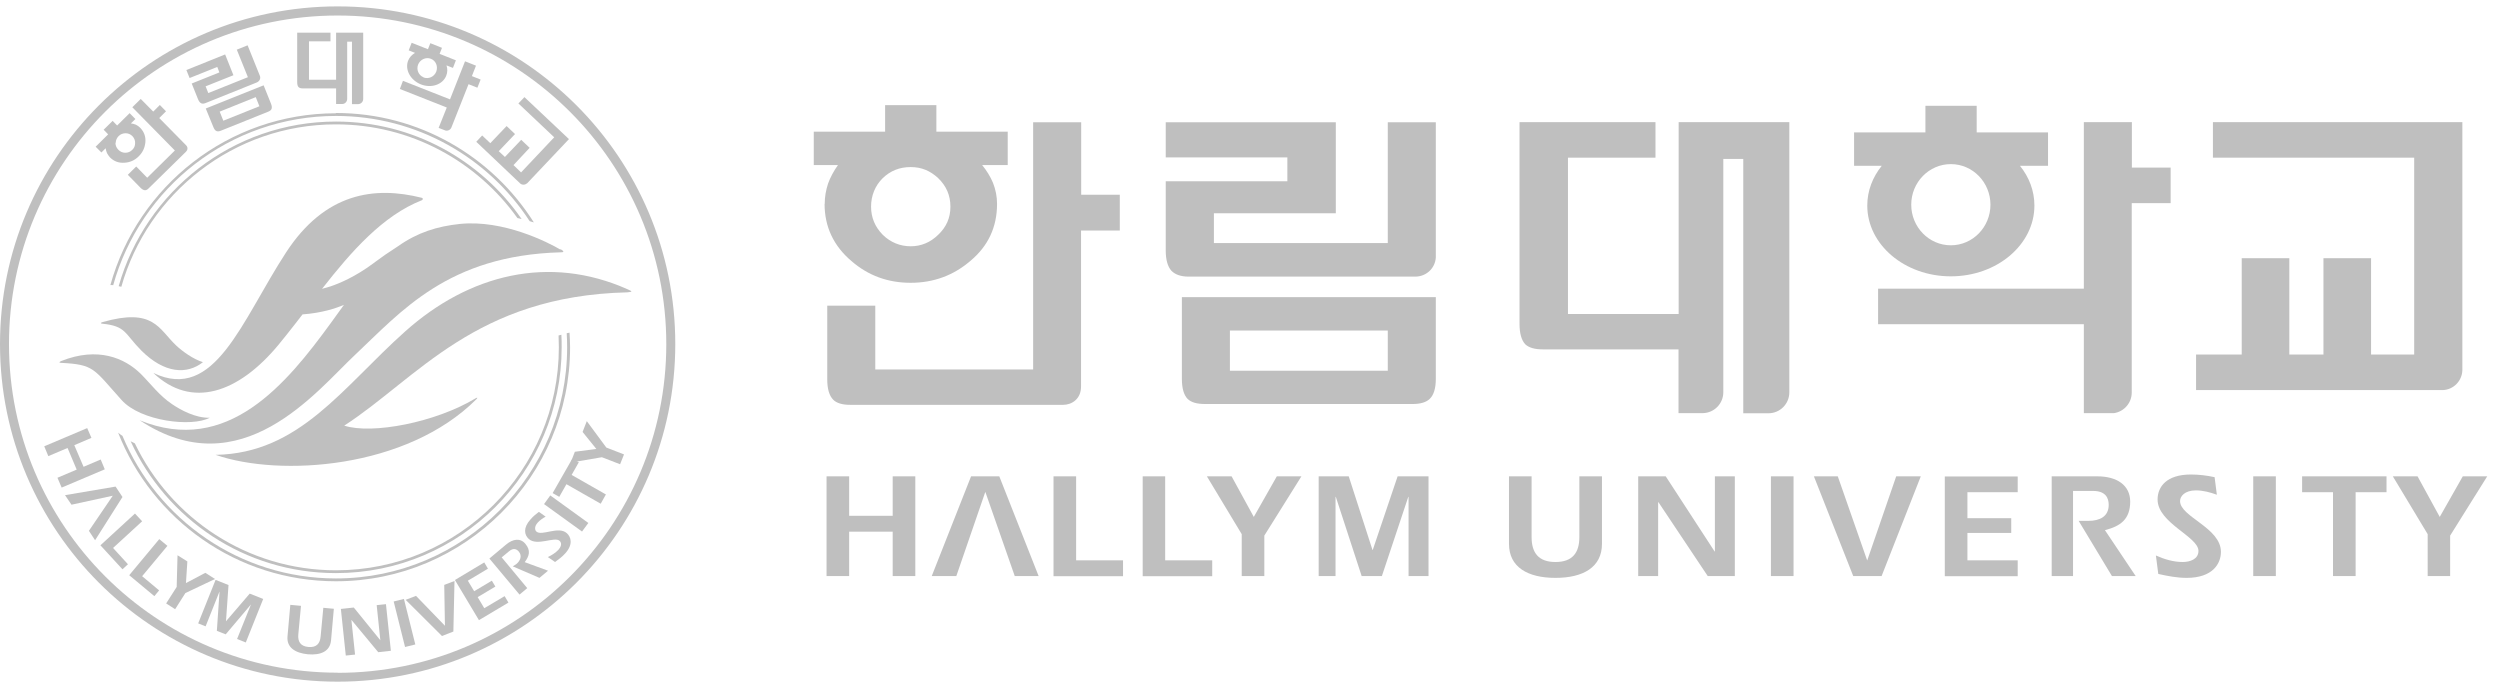 <svg width="178" height="49" viewBox="0 0 178 49" fill="none" xmlns="http://www.w3.org/2000/svg">
<g clip-path="url(#clip0_231_2072)">
<path d="M100.8 19.695C101.57 19.675 102.18 19.095 102.23 18.335V8.705H98.81V17.305H86.43V15.185H95.11V8.705H83V11.205H91.66V12.905H83V17.825C83 18.505 83.14 18.985 83.41 19.285C83.67 19.545 84.07 19.695 84.62 19.695H100.78H100.8Z" fill="#BFBFBF"/>
<path d="M84.15 26.975C84.15 27.655 84.29 28.125 84.56 28.405C84.82 28.655 85.23 28.765 85.8 28.765H100.58C101.13 28.765 101.54 28.645 101.79 28.405C102.08 28.135 102.23 27.655 102.23 26.975V21.155H84.15V26.975ZM87.57 23.535H98.81V26.395H87.57V23.535Z" fill="#BFBFBF"/>
<path d="M58.71 14.515C58.71 16.145 59.35 17.505 60.62 18.585C61.82 19.625 63.22 20.135 64.84 20.135C66.46 20.135 67.88 19.615 69.08 18.585C70.36 17.525 70.99 16.165 70.99 14.515C70.99 13.995 70.89 13.495 70.7 13.015C70.51 12.565 70.25 12.145 69.93 11.755H71.75V9.375H66.67V7.485H63.02V9.375H57.94V11.755H59.66C59.35 12.195 59.12 12.625 58.96 13.065C58.8 13.545 58.72 14.035 58.72 14.515H58.71ZM62.85 12.685C63.4 12.155 64.06 11.895 64.84 11.895C65.62 11.895 66.24 12.165 66.8 12.685C67.38 13.245 67.67 13.915 67.67 14.715C67.67 15.515 67.38 16.165 66.8 16.715C66.24 17.265 65.58 17.535 64.84 17.535C64.1 17.535 63.41 17.265 62.85 16.715C62.3 16.155 62.02 15.485 62.02 14.715C62.02 13.945 62.3 13.225 62.85 12.685Z" fill="#BFBFBF"/>
<path d="M76.98 13.865V8.705H73.56V26.305H62.32V21.765H58.9V27.005C58.9 27.685 59.04 28.175 59.33 28.465C59.57 28.705 59.98 28.825 60.54 28.825H75.69C76.32 28.825 76.97 28.405 76.97 27.525V16.415H79.73V13.865H76.97H76.98Z" fill="#BFBFBF"/>
<path d="M125.91 29.425C126.74 29.425 127.4 28.755 127.4 27.935V8.695H119.52V22.355H111.64V11.225H117.87V8.695H108.19V23.055C108.19 23.735 108.33 24.225 108.6 24.515C108.86 24.755 109.27 24.875 109.84 24.875H119.51V29.415H121.25C122.06 29.395 122.7 28.735 122.7 27.925V11.315H124.12V29.425H125.9H125.91Z" fill="#BFBFBF"/>
<path d="M175.32 26.355V8.695H157.56V11.225H171.89V25.245H168.82V18.385H165.43V25.245H163V18.385H159.61V25.245H156.36V27.775H173.93C174.69 27.745 175.3 27.125 175.32 26.355Z" fill="#BFBFBF"/>
<path d="M151.79 11.945V8.695H148.37V20.555H133.72V23.085H148.37V29.415H150.52C151.24 29.305 151.78 28.685 151.78 27.945V14.465H154.55V11.935H151.78L151.79 11.945Z" fill="#BFBFBF"/>
<path d="M145.82 9.425H140.74V7.535H137.09V9.425H132.01V11.805H133.98C133.33 12.615 132.95 13.585 132.95 14.635C132.95 17.415 135.61 19.675 138.9 19.675C142.19 19.675 144.85 17.415 144.85 14.635C144.85 13.585 144.47 12.605 143.82 11.805H145.82V9.425ZM138.9 17.465C137.34 17.465 136.08 16.165 136.08 14.575C136.08 12.985 137.34 11.685 138.9 11.685C140.46 11.685 141.72 12.985 141.72 14.575C141.72 16.165 140.46 17.465 138.9 17.465Z" fill="#BFBFBF"/>
<path d="M58.85 33.915H60.46V36.725H63.56V33.915H65.17V41.015H63.56V37.855H60.46V41.015H58.85V33.915Z" fill="#BFBFBF"/>
<path d="M70.16 35.035L72.25 41.015H73.95L71.15 33.915H69.14L66.34 41.015H68.09L70.15 35.035H70.16Z" fill="#BFBFBF"/>
<path d="M132.94 39.895L130.85 33.915H129.15L131.95 41.015H133.97L136.76 33.915H135.01L132.95 39.895H132.94Z" fill="#BFBFBF"/>
<path d="M75.01 33.915H76.62V39.895H79.96V41.025H75.01V33.925V33.915Z" fill="#BFBFBF"/>
<path d="M81.36 33.915H82.96V39.895H86.31V41.025H81.36V33.925V33.915Z" fill="#BFBFBF"/>
<path d="M88.4 38.015L85.93 33.915H87.69L89.27 36.805L90.91 33.915H92.66L90.02 38.135V41.015H88.41V38.015H88.4Z" fill="#BFBFBF"/>
<path d="M93.9 33.915H96.03L97.72 39.155H97.74L99.51 33.915H101.71V41.015H100.29V35.375H100.27L98.39 41.015H96.95L95.11 35.375H95.09V41.015H93.89V33.915H93.9Z" fill="#BFBFBF"/>
<path d="M109.05 33.915V38.245C109.05 39.355 109.54 40.015 110.75 40.015C111.96 40.015 112.45 39.355 112.45 38.245V33.915H114.06V38.725C114.06 40.385 112.72 41.145 110.75 41.145C108.78 41.145 107.44 40.385 107.44 38.725V33.915H109.05Z" fill="#BFBFBF"/>
<path d="M116.64 33.915H118.6L122.08 39.265H122.1V33.915H123.52V41.015H121.59L118.08 35.755H118.06V41.015H116.64V33.915Z" fill="#BFBFBF"/>
<path d="M126.09 33.915H127.7V41.015H126.09V33.915Z" fill="#BFBFBF"/>
<path d="M143.66 35.045H140.08V36.895H143.2V37.945H140.08V39.895H143.66V41.025H138.47V33.925H143.66V35.055V35.045Z" fill="#BFBFBF"/>
<path d="M153.51 39.555C154.11 39.825 154.76 40.015 155.41 40.015C155.91 40.015 156.53 39.825 156.53 39.225C156.53 38.205 153.62 37.245 153.62 35.565C153.62 34.645 154.27 33.785 155.99 33.785C156.56 33.785 157.13 33.855 157.68 33.975L157.84 35.225C157.37 35.055 156.86 34.915 156.35 34.915C155.54 34.915 155.22 35.345 155.22 35.675C155.22 36.805 158.13 37.565 158.13 39.295C158.13 40.125 157.55 41.145 155.69 41.145C155.01 41.145 154.34 41.015 153.67 40.865L153.5 39.555H153.51Z" fill="#BFBFBF"/>
<path d="M160.43 33.915H162.04V41.015H160.43V33.915Z" fill="#BFBFBF"/>
<path d="M163.91 33.915H169.92V35.045H167.72V41.015H166.11V35.045H163.91V33.915Z" fill="#BFBFBF"/>
<path d="M172.84 38.015L170.37 33.915H172.13L173.71 36.805L175.35 33.915H177.09L174.45 38.135V41.015H172.85V38.015H172.84Z" fill="#BFBFBF"/>
<path d="M149.88 37.745C150.97 37.465 151.67 36.975 151.67 35.715C151.67 34.545 150.72 33.915 149.33 33.915H146.08V41.015H147.6V34.955H149.03C149.9 34.955 150.14 35.435 150.14 35.945C150.14 36.785 149.49 37.085 148.7 37.085C148.56 37.085 148 37.085 148 37.085L150.37 41.015H152.06L149.87 37.745H149.88Z" fill="#BFBFBF"/>
<path d="M40.55 23.686C40.55 23.686 40.48 23.695 40.45 23.706C40.41 23.706 40.38 23.726 40.35 23.726C40.37 24.055 40.38 24.386 40.38 24.726C40.38 33.806 32.99 41.185 23.92 41.185C17.08 41.185 11.2 36.986 8.72 31.035C8.67 30.995 8.61 30.965 8.56 30.925C8.51 30.886 8.46 30.846 8.41 30.805C10.84 36.995 16.88 41.386 23.92 41.386C33.11 41.386 40.59 33.906 40.59 24.726C40.59 24.375 40.57 24.026 40.55 23.686Z" fill="#BFBFBF"/>
<path d="M23.92 8.065C16.27 8.065 9.81 13.255 7.86 20.295C7.89 20.295 7.92 20.295 7.96 20.295C8 20.295 8.03 20.295 8.06 20.305C9.99 13.365 16.37 8.255 23.92 8.255C29.69 8.255 34.77 11.235 37.71 15.745C37.76 15.765 37.82 15.775 37.87 15.795C37.91 15.805 37.96 15.825 38.01 15.835C35.05 11.155 29.84 8.045 23.92 8.045V8.065Z" fill="#BFBFBF"/>
<path d="M23.92 8.855C29.25 8.855 33.96 11.495 36.84 15.525C36.94 15.545 37.04 15.575 37.14 15.595C34.24 11.405 29.4 8.655 23.92 8.655C16.57 8.655 10.36 13.625 8.45 20.375C8.51 20.395 8.58 20.405 8.64 20.415C10.52 13.755 16.65 8.855 23.91 8.855H23.92Z" fill="#BFBFBF"/>
<path d="M23.92 40.805C32.78 40.805 39.99 33.595 39.99 24.735C39.99 24.435 39.99 24.135 39.97 23.835C39.9 23.855 39.83 23.865 39.77 23.885C39.78 24.165 39.79 24.445 39.79 24.735C39.79 33.485 32.68 40.605 23.92 40.605C17.62 40.605 12.16 36.905 9.6 31.565L9.55 31.545C9.47 31.505 9.38 31.455 9.3 31.415C11.84 36.955 17.43 40.805 23.91 40.805H23.92Z" fill="#BFBFBF"/>
<path d="M18.31 5.856C18.48 5.776 18.57 5.586 18.51 5.416L17.63 3.226L16.86 3.536L17.65 5.496L14.83 6.626L14.64 6.146L16.62 5.356L16.03 3.876L13.27 4.986L13.5 5.556L15.47 4.766L15.62 5.156L13.65 5.946L14.1 7.066C14.16 7.216 14.24 7.316 14.33 7.356C14.41 7.396 14.52 7.386 14.64 7.336L18.32 5.856H18.31Z" fill="#BFBFBF"/>
<path d="M15.19 9.045C15.25 9.195 15.32 9.295 15.42 9.335C15.5 9.365 15.61 9.355 15.73 9.305L19.09 7.955C19.22 7.905 19.3 7.835 19.33 7.765C19.37 7.675 19.36 7.555 19.3 7.395L18.77 6.075L14.65 7.725L15.19 9.045ZM15.65 7.945L18.21 6.915L18.47 7.565L15.9 8.595L15.64 7.945H15.65Z" fill="#BFBFBF"/>
<path d="M7.83 11.206C8.11 11.486 8.45 11.616 8.86 11.586C9.25 11.566 9.59 11.416 9.87 11.136C10.16 10.856 10.31 10.526 10.35 10.136C10.39 9.736 10.26 9.386 9.98 9.096C9.89 9.006 9.79 8.936 9.67 8.876C9.56 8.826 9.44 8.806 9.32 8.786L9.64 8.476L9.23 8.056L8.34 8.936L8.02 8.606L7.38 9.236L7.7 9.566L6.81 10.446L7.22 10.856L7.52 10.556C7.54 10.686 7.58 10.806 7.62 10.906C7.68 11.016 7.75 11.116 7.83 11.206ZM8.24 10.166C8.24 9.986 8.32 9.816 8.45 9.686C8.58 9.556 8.74 9.496 8.93 9.486C9.13 9.486 9.29 9.556 9.43 9.696C9.56 9.836 9.63 10.006 9.62 10.196C9.62 10.386 9.55 10.546 9.41 10.676C9.28 10.806 9.11 10.876 8.92 10.876C8.73 10.876 8.57 10.806 8.43 10.666C8.29 10.526 8.22 10.356 8.22 10.166H8.24Z" fill="#BFBFBF"/>
<path d="M10.91 7.945L10.02 7.045L9.42 7.635L12.45 10.715L10.48 12.655L9.7 11.855L9.1 12.445L10 13.365C10.12 13.485 10.23 13.545 10.33 13.545C10.41 13.545 10.51 13.495 10.6 13.395L13.25 10.795C13.36 10.685 13.4 10.495 13.25 10.345L11.34 8.405L11.82 7.925L11.38 7.475L10.9 7.955L10.91 7.945Z" fill="#BFBFBF"/>
<path d="M25.49 7.415C25.69 7.415 25.86 7.255 25.86 7.045V2.325H23.93V5.675H22V2.945H23.53V2.325H21.16V5.845C21.16 6.015 21.19 6.135 21.26 6.205C21.32 6.265 21.43 6.295 21.56 6.295H23.93V7.405H24.36C24.56 7.405 24.72 7.245 24.72 7.035V2.965H25.06V7.415H25.5H25.49Z" fill="#BFBFBF"/>
<path d="M37.53 13.055L40.51 9.905L37.34 6.915L36.91 7.365L39.46 9.775L37.1 12.275L36.56 11.755L37.71 10.525L37.11 9.955L35.95 11.175L35.51 10.765L36.67 9.545L36.07 8.975L34.91 10.195L34.33 9.645L33.91 10.095L37.04 13.065C37.18 13.185 37.39 13.175 37.53 13.045V13.055Z" fill="#BFBFBF"/>
<path d="M33.6 5.415L33.89 4.675L33.11 4.365L32.04 7.075L28.69 5.755L28.47 6.335L31.81 7.655L31.23 9.105L31.72 9.295C31.89 9.335 32.07 9.245 32.14 9.075L33.36 5.995L33.99 6.245L34.22 5.665L33.59 5.415H33.6Z" fill="#BFBFBF"/>
<path d="M32.46 4.295L31.3 3.835L31.47 3.405L30.64 3.075L30.47 3.505L29.31 3.045L29.1 3.585L29.55 3.765C29.33 3.895 29.15 4.085 29.06 4.315C28.81 4.955 29.22 5.705 29.96 6.005C30.71 6.305 31.52 6.025 31.77 5.395C31.87 5.155 31.87 4.895 31.79 4.655L32.25 4.835L32.46 4.295ZM30.16 5.505C29.8 5.365 29.63 4.955 29.77 4.595C29.92 4.235 30.32 4.045 30.68 4.185C31.04 4.325 31.2 4.735 31.06 5.105C30.91 5.475 30.51 5.645 30.15 5.515L30.16 5.505Z" fill="#BFBFBF"/>
<path d="M7.27 23.046C8.99 23.216 8.85 23.736 10.07 24.966C11.71 26.596 13.31 26.686 14.45 25.786C13.76 25.576 12.97 25.006 12.53 24.586C11.3 23.426 10.95 21.886 7.29 22.936C7.13 22.986 7.17 23.036 7.27 23.046Z" fill="#BFBFBF"/>
<path d="M44.68 20.595C39.11 18.115 33.41 19.515 28.84 23.605C24.38 27.585 21.33 32.285 15.35 32.385C19.93 33.975 28.96 33.385 33.92 28.425C34.05 28.285 33.95 28.305 33.87 28.355C31.01 30.085 26.47 30.945 24.51 30.305C29.7 26.945 33.84 21.075 44.66 20.815C45.06 20.775 45.04 20.755 44.68 20.595Z" fill="#BFBFBF"/>
<path d="M14.92 29.745C13.91 29.765 12.87 29.195 12.25 28.775C11.35 28.175 10.71 27.305 10.02 26.615C8.88 25.495 6.97 24.665 4.36 25.705C4.22 25.765 4.18 25.825 4.33 25.835C6.73 25.955 6.64 26.245 8.66 28.485C10.02 29.995 13.65 30.425 14.93 29.745H14.92Z" fill="#BFBFBF"/>
<path d="M39.89 17.765C39.04 17.265 35.85 15.625 32.74 15.945C31.13 16.115 29.73 16.545 28.32 17.545C27.65 17.975 27.19 18.295 26.79 18.595C26.79 18.595 26.6 18.735 26.56 18.765C25.28 19.715 24.17 20.175 23.52 20.395C23.29 20.465 23.09 20.515 22.93 20.565C25.02 17.895 27.26 15.345 30.04 14.255C30.13 14.215 30.12 14.105 30.04 14.085C26.67 13.235 23.14 13.715 20.36 17.985C17.19 22.855 15.3 28.655 10.92 26.555C13.63 29.125 16.96 28.015 19.84 24.535C20.24 24.045 20.65 23.535 21.06 23.005L21.54 22.385C22.91 22.285 23.91 21.955 24.49 21.705L23.55 23.005C20.41 27.315 16.2 32.475 9.95 29.925C17.17 34.725 22.56 27.815 25.25 25.295C28.57 22.175 31.9 18.185 39.92 17.965C40.1 17.965 40.24 17.935 39.92 17.745L39.89 17.765Z" fill="#BFBFBF"/>
<path d="M6.21 30.486L6.51 31.176L5.29 31.696L5.95 33.236L7.17 32.716L7.46 33.416L4.39 34.716L4.09 34.016L5.46 33.436L4.81 31.896L3.44 32.476L3.15 31.776L6.22 30.476L6.21 30.486Z" fill="#BFBFBF"/>
<path d="M6.33 37.795L6.77 38.465L8.72 35.386L8.23 34.645L4.63 35.255L5.09 35.935L8.03 35.295L6.33 37.795Z" fill="#BFBFBF"/>
<path d="M9.61 36.565L10.12 37.115L8.05 39.015L9.11 40.175L8.72 40.535L7.15 38.825L9.61 36.565Z" fill="#BFBFBF"/>
<path d="M11.34 38.385L11.92 38.865L10.12 41.025L11.33 42.035L10.99 42.445L9.2 40.955L11.34 38.385Z" fill="#BFBFBF"/>
<path d="M12.58 41.785L12.64 39.535L13.34 39.975L13.24 41.515L14.62 40.785L15.31 41.225L13.2 42.225L12.47 43.375L11.83 42.965L12.59 41.775L12.58 41.785Z" fill="#BFBFBF"/>
<path d="M15.34 41.285L16.27 41.655L16.09 44.235L17.78 42.265L18.74 42.645L17.5 45.745L16.88 45.495L17.87 43.035L16.07 45.165L15.44 44.915L15.63 42.135H15.62L14.64 44.595L14.11 44.385L15.35 41.285H15.34Z" fill="#BFBFBF"/>
<path d="M21.43 43.135L21.24 45.165C21.19 45.685 21.4 46.015 21.96 46.065C22.53 46.115 22.79 45.825 22.83 45.305L23.02 43.275L23.77 43.345L23.57 45.595C23.5 46.375 22.84 46.665 21.92 46.585C21 46.495 20.4 46.085 20.47 45.315L20.67 43.065L21.42 43.135H21.43Z" fill="#BFBFBF"/>
<path d="M24.27 43.356L25.19 43.256L27.08 45.586L26.82 43.086L27.48 43.016L27.83 46.336L26.93 46.436L25.03 44.146H25.02L25.28 46.606L24.62 46.676L24.27 43.356Z" fill="#BFBFBF"/>
<path d="M28.03 42.825L28.76 42.645L29.57 45.886L28.84 46.066L28.03 42.825Z" fill="#BFBFBF"/>
<path d="M28.89 42.705L29.62 42.425L31.68 44.555L31.63 41.645L32.36 41.365L32.28 44.965L31.47 45.285L28.89 42.715V42.705Z" fill="#BFBFBF"/>
<path d="M34.75 40.485L33.31 41.345L33.76 42.095L35.02 41.345L35.27 41.765L34.01 42.515L34.48 43.305L35.93 42.445L36.2 42.905L34.1 44.155L32.39 41.295L34.48 40.045L34.75 40.505V40.485Z" fill="#BFBFBF"/>
<path d="M34.86 39.755L36.03 38.775C36.53 38.355 37.06 38.295 37.41 38.725C37.8 39.195 37.69 39.585 37.36 40.025L39.02 40.635L38.41 41.145L36.51 40.325C36.59 40.275 36.7 40.205 36.76 40.165C37.05 39.925 37.19 39.575 36.94 39.275C36.79 39.095 36.56 38.985 36.24 39.255L35.72 39.685L37.54 41.875L36.99 42.335L34.85 39.775L34.86 39.755Z" fill="#BFBFBF"/>
<path d="M39 39.665C39.28 39.535 39.55 39.365 39.76 39.145C39.92 38.965 40.05 38.695 39.84 38.505C39.49 38.185 38.24 38.905 37.65 38.375C37.33 38.085 37.23 37.585 37.77 36.985C37.94 36.785 38.15 36.605 38.37 36.445L38.85 36.785C38.65 36.895 38.44 37.035 38.28 37.215C38.03 37.495 38.08 37.745 38.19 37.845C38.58 38.195 39.76 37.425 40.36 37.965C40.65 38.225 40.83 38.755 40.25 39.395C40.04 39.635 39.78 39.825 39.52 40.015L39.01 39.665H39Z" fill="#BFBFBF"/>
<path d="M38.74 35.885L39.18 35.275L41.89 37.235L41.44 37.845L38.74 35.895V35.885Z" fill="#BFBFBF"/>
<path d="M39.35 35.105L40.75 32.655L41.21 32.915L40.7 33.815L43.14 35.205L42.77 35.865L40.33 34.475L39.82 35.375L39.36 35.115L39.35 35.105Z" fill="#BFBFBF"/>
<path d="M42.85 32.555L40.63 32.935L40.93 32.165L42.46 31.965L41.48 30.755L41.78 29.985L43.17 31.865L44.43 32.355L44.15 33.055L42.83 32.545L42.85 32.555Z" fill="#BFBFBF"/>
<path d="M24.04 0.455C10.77 0.455 0 11.225 0 24.495C0 37.765 10.77 48.535 24.04 48.535C37.31 48.535 48.08 37.775 48.08 24.495C48.08 11.215 37.32 0.455 24.04 0.455ZM24.04 47.895C11.12 47.895 0.64 37.425 0.64 24.495C0.64 11.565 11.12 1.105 24.04 1.105C36.96 1.105 47.44 11.585 47.44 24.505C47.44 37.425 36.96 47.905 24.04 47.905V47.895Z" fill="#BFBFBF"/>
</g>
<defs>
<clipPath id="clip0_231_2072">
<rect width="177.09" height="48.09" fill="white" transform="translate(0 0.455)"/>
</clipPath>
</defs>
</svg>
